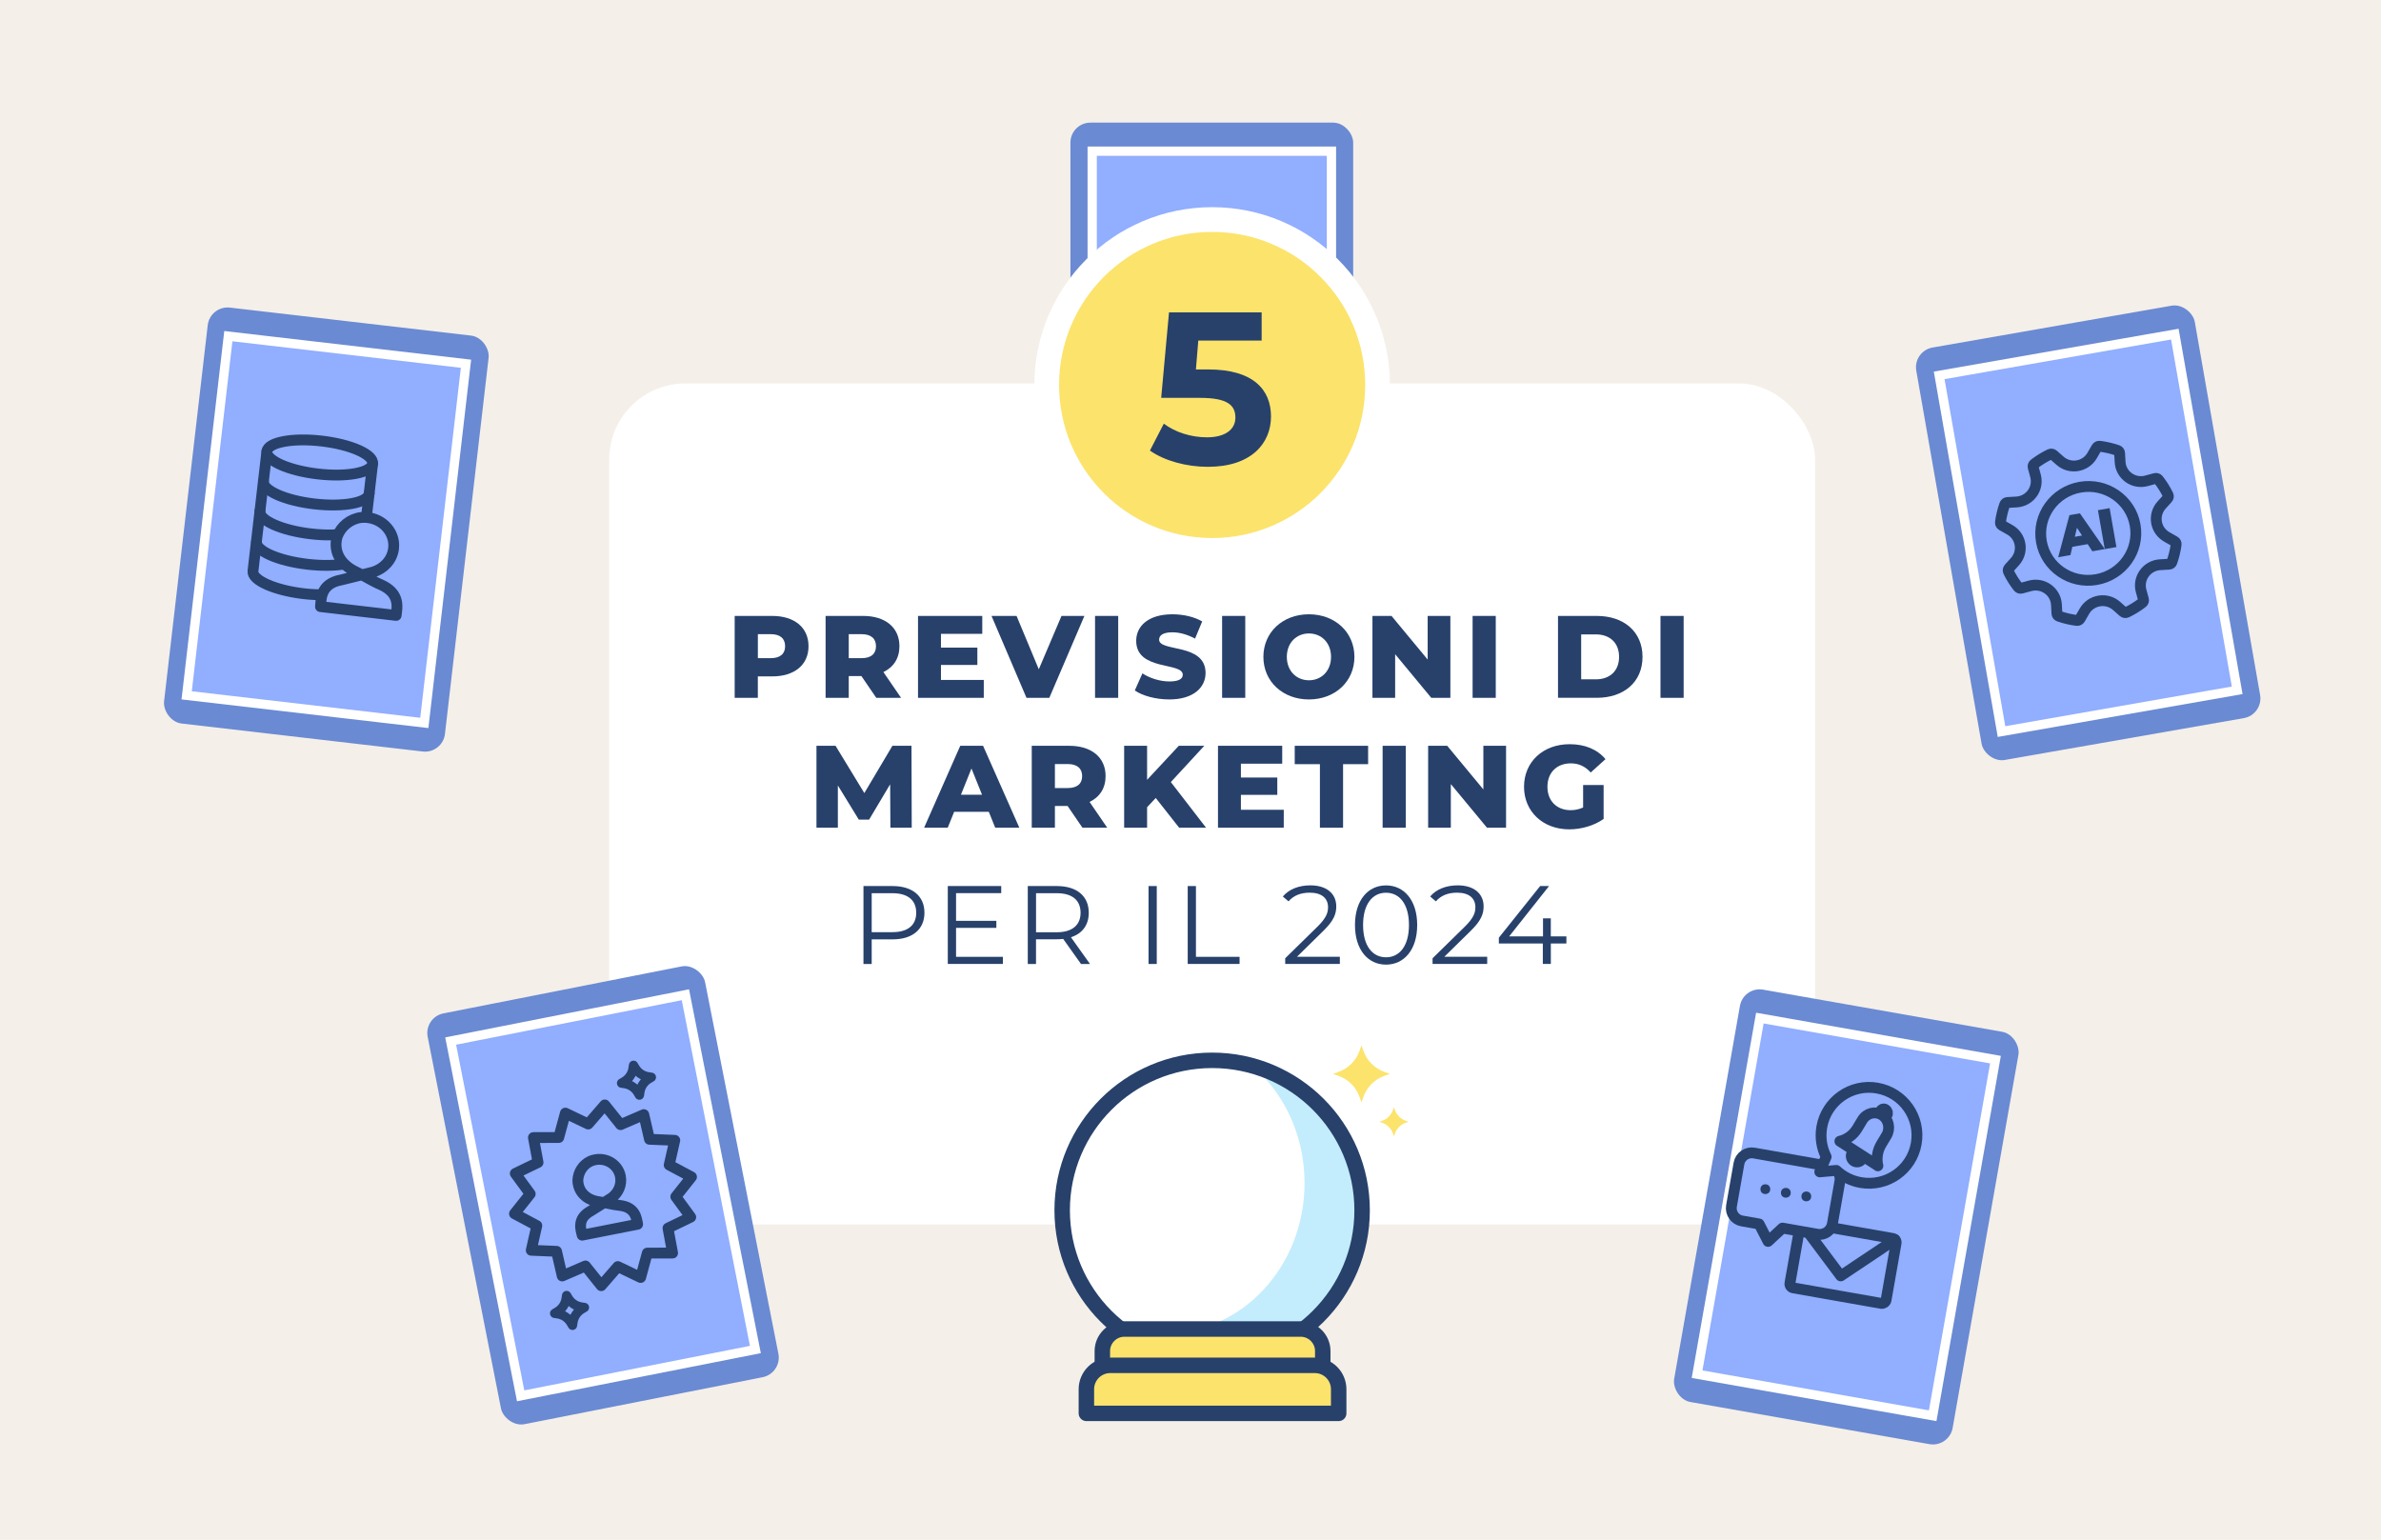 <?xml version="1.0" encoding="UTF-8"?>
<svg id="Calque_3" data-name="Calque 3" xmlns="http://www.w3.org/2000/svg" xmlns:xlink="http://www.w3.org/1999/xlink" viewBox="0 0 770 498">
  <defs>
    <style>
      .cls-1 {
        fill: #6a8ad3;
      }

      .cls-2 {
        filter: url(#drop-shadow-1);
      }

      .cls-3, .cls-4 {
        stroke-width: 3px;
      }

      .cls-3, .cls-5, .cls-6 {
        stroke-miterlimit: 10;
      }

      .cls-3, .cls-6 {
        stroke: #fff;
      }

      .cls-3, .cls-7 {
        fill: #91aeff;
      }

      .cls-8, .cls-9, .cls-4 {
        fill: none;
      }

      .cls-8, .cls-9, .cls-4, .cls-10, .cls-5, .cls-11, .cls-7 {
        stroke: #27416b;
      }

      .cls-8, .cls-9, .cls-4, .cls-10, .cls-11, .cls-7 {
        stroke-linecap: round;
        stroke-linejoin: round;
      }

      .cls-8, .cls-7 {
        stroke-width: 3.5px;
      }

      .cls-9, .cls-10, .cls-11 {
        stroke-width: 5px;
      }

      .cls-10, .cls-12 {
        fill: #c3edfc;
      }

      .cls-13, .cls-5 {
        fill: #27416b;
      }

      .cls-14 {
        filter: url(#drop-shadow-20);
      }

      .cls-15 {
        filter: url(#drop-shadow-19);
      }

      .cls-16 {
        filter: url(#drop-shadow-18);
      }

      .cls-17 {
        fill: #fff;
      }

      .cls-11, .cls-6, .cls-18 {
        fill: #fce36c;
      }

      .cls-19 {
        fill: #f4efe8;
      }

      .cls-6 {
        stroke-width: 8px;
      }

      .cls-20 {
        clip-path: url(#clippath);
      }
    </style>
    <filter id="drop-shadow-1" x="339.17" y="32.66" width="98.44" height="142.41" filterUnits="userSpaceOnUse">
      <feOffset dx="7" dy="7"/>
      <feGaussianBlur result="blur" stdDeviation="0"/>
      <feFlood flood-color="#000" flood-opacity=".65"/>
      <feComposite in2="blur" operator="in"/>
      <feComposite in="SourceGraphic"/>
    </filter>
    <filter id="drop-shadow-18" x="190" y="60" width="397" height="399.59" filterUnits="userSpaceOnUse">
      <feOffset dx="7" dy="7"/>
      <feGaussianBlur result="blur-2" stdDeviation="0"/>
      <feFlood flood-color="#000" flood-opacity=".65"/>
      <feComposite in2="blur-2" operator="in"/>
      <feComposite in="SourceGraphic"/>
    </filter>
    <clipPath id="clippath">
      <circle class="cls-10" cx="385" cy="384.41" r="48.5"/>
    </clipPath>
    <filter id="drop-shadow-19" x="46.01" y="91.74" width="684.99" height="368.96" filterUnits="userSpaceOnUse">
      <feOffset dx="7" dy="7"/>
      <feGaussianBlur result="blur-3" stdDeviation="0"/>
      <feFlood flood-color="#000" flood-opacity=".65"/>
      <feComposite in2="blur-3" operator="in"/>
      <feComposite in="SourceGraphic"/>
    </filter>
    <filter id="drop-shadow-20" x="527.31" y="305.97" width="111.51" height="147.17" filterUnits="userSpaceOnUse">
      <feOffset dx="7" dy="7"/>
      <feGaussianBlur result="blur-4" stdDeviation="0"/>
      <feFlood flood-color="#000" flood-opacity=".65"/>
      <feComposite in2="blur-4" operator="in"/>
      <feComposite in="SourceGraphic"/>
    </filter>
  </defs>
  <rect class="cls-19" x="-5.5" y="-6.79" width="788" height="511.91"/>
  <g class="cls-2">
    <rect class="cls-1" x="339.17" y="32.66" width="91.44" height="135.41" rx="6.47" ry="6.47"/>
    <rect class="cls-3" x="346.21" y="41.89" width="77.37" height="116.94"/>
  </g>
  <g class="cls-16">
    <rect class="cls-17" x="190" y="117" width="390" height="272" rx="24.62" ry="24.62"/>
    <g>
      <path class="cls-13" d="M254.47,201.99c0,6.02-4.54,9.76-11.77,9.76h-4.62v6.93h-7.49v-26.49h12.11c7.23,0,11.77,3.75,11.77,9.8ZM246.9,201.99c0-2.46-1.55-3.9-4.65-3.9h-4.16v7.76h4.16c3.1,0,4.65-1.44,4.65-3.86Z"/>
      <path class="cls-13" d="M271.57,211.64h-4.09v7.04h-7.49v-26.49h12.11c7.23,0,11.77,3.75,11.77,9.8,0,3.9-1.89,6.77-5.18,8.36l5.71,8.33h-8.02l-4.81-7.04ZM271.64,198.09h-4.16v7.76h4.16c3.1,0,4.65-1.44,4.65-3.86s-1.55-3.9-4.65-3.9Z"/>
      <path class="cls-13" d="M311.15,212.89v5.79h-21.27v-26.49h20.78v5.79h-13.36v4.47h11.77v5.6h-11.77v4.84h13.85Z"/>
      <path class="cls-13" d="M343.69,192.19l-11.35,26.49h-7.38l-11.31-26.49h8.1l7.19,17.26,7.34-17.26h7.42Z"/>
      <path class="cls-13" d="M347.13,192.19h7.49v26.49h-7.49v-26.49Z"/>
      <path class="cls-13" d="M359.99,216.29l2.46-5.52c2.35,1.55,5.68,2.61,8.74,2.61s4.31-.87,4.31-2.16c0-4.2-15.06-1.14-15.06-10.97,0-4.73,3.86-8.59,11.73-8.59,3.44,0,7,.79,9.61,2.31l-2.31,5.56c-2.54-1.36-5.03-2.04-7.34-2.04-3.14,0-4.28,1.06-4.28,2.38,0,4.05,15.02,1.02,15.02,10.78,0,4.62-3.86,8.55-11.73,8.55-4.35,0-8.67-1.17-11.16-2.91Z"/>
      <path class="cls-13" d="M388.22,192.19h7.49v26.49h-7.49v-26.49Z"/>
      <path class="cls-13" d="M401.57,205.43c0-7.95,6.24-13.77,14.72-13.77s14.72,5.83,14.72,13.77-6.24,13.77-14.72,13.77-14.72-5.83-14.72-13.77ZM423.45,205.43c0-4.58-3.14-7.57-7.15-7.57s-7.15,2.99-7.15,7.57,3.14,7.57,7.15,7.57,7.15-2.99,7.15-7.57Z"/>
      <path class="cls-13" d="M462.04,192.19v26.49h-6.17l-11.69-14.11v14.11h-7.34v-26.49h6.17l11.69,14.11v-14.11h7.34Z"/>
      <path class="cls-13" d="M469.23,192.19h7.49v26.49h-7.49v-26.49Z"/>
      <path class="cls-13" d="M496.85,192.19h12.53c8.78,0,14.8,5.11,14.8,13.24s-6.02,13.24-14.8,13.24h-12.53v-26.49ZM509.07,212.7c4.5,0,7.53-2.69,7.53-7.27s-3.03-7.27-7.53-7.27h-4.73v14.53h4.73Z"/>
      <path class="cls-13" d="M529.99,192.19h7.49v26.49h-7.49v-26.49Z"/>
      <path class="cls-13" d="M280.95,260.68l-.08-14.04-6.81,11.43h-3.33l-6.77-11.05v13.66h-6.92v-26.49h6.17l9.31,15.29,9.08-15.29h6.17l.08,26.49h-6.89Z"/>
      <path class="cls-13" d="M312.77,255.53h-11.2l-2.08,5.15h-7.64l11.69-26.49h7.38l11.73,26.49h-7.8l-2.08-5.15ZM310.58,250.01l-3.41-8.48-3.41,8.48h6.81Z"/>
      <path class="cls-13" d="M338.24,253.64h-4.09v7.04h-7.49v-26.49h12.11c7.23,0,11.77,3.75,11.77,9.8,0,3.9-1.89,6.77-5.18,8.36l5.71,8.33h-8.02l-4.81-7.04ZM338.31,240.09h-4.16v7.76h4.16c3.1,0,4.65-1.44,4.65-3.86s-1.55-3.9-4.65-3.9Z"/>
      <path class="cls-13" d="M366.76,251.07l-2.8,2.99v6.62h-7.42v-26.49h7.42v11.01l10.25-11.01h8.25l-10.82,11.73,11.39,14.76h-8.7l-7.57-9.61Z"/>
      <path class="cls-13" d="M408.16,254.89v5.79h-21.27v-26.49h20.77v5.79h-13.36v4.47h11.77v5.6h-11.77v4.84h13.85Z"/>
      <path class="cls-13" d="M419.85,240.13h-8.14v-5.94h23.73v5.94h-8.1v20.55h-7.49v-20.55Z"/>
      <path class="cls-13" d="M440.13,234.19h7.49v26.49h-7.49v-26.49Z"/>
      <path class="cls-13" d="M480.05,234.19v26.49h-6.17l-11.69-14.11v14.11h-7.34v-26.49h6.17l11.69,14.11v-14.11h7.34Z"/>
      <path class="cls-13" d="M504.98,246.87h6.62v10.97c-3.07,2.2-7.27,3.37-11.13,3.37-8.44,0-14.61-5.71-14.61-13.77s6.17-13.77,14.76-13.77c4.96,0,8.97,1.7,11.58,4.84l-4.77,4.31c-1.82-2.01-3.9-2.95-6.43-2.95-4.54,0-7.57,2.99-7.57,7.57s3.03,7.57,7.49,7.57c1.4,0,2.72-.26,4.05-.87v-7.27Z"/>
    </g>
    <g>
      <g>
        <circle class="cls-12" cx="385" cy="384.41" r="48.5"/>
        <g class="cls-20">
          <ellipse class="cls-17" cx="369.89" cy="375.61" rx="44.99" ry="48.61"/>
        </g>
        <circle class="cls-9" cx="385" cy="384.41" r="48.5"/>
      </g>
      <path class="cls-11" d="M420.77,437.96h-71.28v-8.03c0-3.92,3.21-7.13,7.13-7.13h28.51s28.51,0,28.51,0c3.92,0,7.13,3.21,7.13,7.13v8.03Z"/>
      <path class="cls-11" d="M352.05,434.55h66.15c4.26,0,7.72,3.46,7.72,7.72v7.81h-81.59v-7.81c0-4.26,3.46-7.72,7.72-7.72Z"/>
    </g>
    <g>
      <circle class="cls-6" cx="385" cy="117.5" r="53.5"/>
      <path class="cls-13" d="M404.03,127.69c0,8.7-6.38,16.28-20.42,16.28-6.81,0-13.96-1.89-18.73-5.26l4.49-8.7c3.72,2.81,8.84,4.42,13.96,4.42,5.68,0,9.19-2.39,9.19-6.38s-2.53-6.38-11.44-6.38h-12.56l2.53-27.64h29.96v9.12h-20.49l-.77,9.33h4c14.52,0,20.28,6.52,20.28,15.22Z"/>
    </g>
    <g>
      <path class="cls-13" d="M291.96,288.19c0,5.36-3.89,8.6-10.29,8.6h-6.77v7.96h-2.66v-25.2h9.43c6.41,0,10.29,3.24,10.29,8.64ZM289.3,288.19c0-4.03-2.66-6.33-7.7-6.33h-6.7v12.6h6.7c5.04,0,7.7-2.3,7.7-6.26Z"/>
      <path class="cls-13" d="M317.33,302.44v2.3h-17.82v-25.2h17.28v2.3h-14.61v8.96h13.03v2.27h-13.03v9.36h15.15Z"/>
      <path class="cls-13" d="M342.59,304.75l-5.76-8.1c-.65.07-1.3.11-2.02.11h-6.77v7.99h-2.66v-25.2h9.43c6.41,0,10.29,3.24,10.29,8.64,0,3.96-2.09,6.73-5.76,7.92l6.16,8.64h-2.92ZM342.45,288.19c0-4.03-2.66-6.33-7.7-6.33h-6.7v12.63h6.7c5.04,0,7.7-2.34,7.7-6.3Z"/>
      <path class="cls-13" d="M364.43,279.55h2.66v25.2h-2.66v-25.2Z"/>
      <path class="cls-13" d="M377.1,279.55h2.66v22.89h14.11v2.3h-16.77v-25.2Z"/>
      <path class="cls-13" d="M426.3,302.44v2.3h-17.67v-1.84l10.47-10.26c2.84-2.81,3.38-4.5,3.38-6.23,0-2.92-2.05-4.72-5.9-4.72-2.95,0-5.22.9-6.88,2.81l-1.84-1.58c1.94-2.3,5.08-3.6,8.93-3.6,5.11,0,8.35,2.59,8.35,6.8,0,2.41-.76,4.57-4.14,7.88l-8.57,8.42h13.86Z"/>
      <path class="cls-13" d="M431.19,292.15c0-8.03,4.21-12.81,10.04-12.81s10.08,4.79,10.08,12.81-4.25,12.81-10.08,12.81-10.04-4.79-10.04-12.81ZM448.65,292.15c0-6.73-3.02-10.44-7.42-10.44s-7.42,3.71-7.42,10.44,3.02,10.44,7.42,10.44,7.42-3.71,7.42-10.44Z"/>
      <path class="cls-13" d="M473.95,302.44v2.3h-17.67v-1.84l10.47-10.26c2.84-2.81,3.38-4.5,3.38-6.23,0-2.92-2.05-4.72-5.9-4.72-2.95,0-5.22.9-6.88,2.81l-1.84-1.58c1.94-2.3,5.08-3.6,8.93-3.6,5.11,0,8.35,2.59,8.35,6.8,0,2.41-.76,4.57-4.14,7.88l-8.57,8.42h13.86Z"/>
      <path class="cls-13" d="M499.57,298.12h-5.04v6.62h-2.59v-6.62h-14.22v-1.87l13.35-16.7h2.88l-12.89,16.27h10.94v-5.83h2.52v5.83h5.04v2.3Z"/>
    </g>
  </g>
  <g class="cls-15">
    <g>
      <g>
        <g>
          <rect class="cls-1" x="52.81" y="96.56" width="91.44" height="135.41" rx="6.47" ry="6.47" transform="translate(19.6 -10.27) rotate(6.62)"/>
          <rect class="cls-3" x="59.84" y="105.79" width="77.37" height="116.94" transform="translate(19.6 -10.27) rotate(6.62)"/>
        </g>
        <g>
          <g>
            <path class="cls-7" d="M79.31,138.98l-4.5,38.72c-.34,2.94,7.04,6.21,16.48,7.31,9.44,1.1,17.41-.72,17.71-3.34,0-.08,4.5-38.72,4.5-38.72"/>
            <g>
              <ellipse class="cls-7" cx="96.41" cy="140.96" rx="5.36" ry="17.21" transform="translate(-54.73 220.47) rotate(-83.38)"/>
              <path class="cls-8" d="M110.11,172.23c-.34,2.89-8.25,4.35-17.68,3.25s-16.8-4.33-16.46-7.22"/>
              <path class="cls-8" d="M111.26,162.31c-.34,2.94-8.27,4.43-17.71,3.34s-16.82-4.37-16.48-7.31"/>
              <path class="cls-8" d="M112.38,152.63c-.34,2.94-8.27,4.43-17.71,3.34s-16.82-4.37-16.48-7.31"/>
            </g>
          </g>
          <path class="cls-7" d="M103.31,180.55c-6.95,1.29-6.42,6.59-6.66,8.63,35.71,4.15,20.56,2.39,20.56,2.39l3.9.45c.3-2.55,1.44-7.14-5.03-9.98-2.72-1.15-5.23-2.84-7.87-4.06-5.52-2.55-7.51-7.16-6.11-11.6,1.25-3.21,4.16-5.59,7.72-6.02,6.2-.54,11.11,4.43,10.46,10.01-.43,3.72-3.17,6.55-6.59,7.62l-10.39,2.57Z"/>
        </g>
      </g>
      <g>
        <g>
          <rect class="cls-1" x="622.58" y="97.59" width="91.44" height="135.41" rx="6.47" ry="6.47" transform="translate(1355.1 212.89) rotate(170.07)"/>
          <rect class="cls-3" x="629.62" y="106.82" width="77.37" height="116.94" transform="translate(1355.1 212.89) rotate(170.07)"/>
        </g>
        <g>
          <path class="cls-7" d="M693.71,166.62c-3.73-2.11-4.54-7.1-1.67-10.28l1.95-2.16c.27-.3.34-.73.16-1.09-.87-1.79-1.93-3.47-3.14-5.01-.25-.31-.66-.45-1.05-.34l-2.81.76c-4.15,1.12-8.28-1.82-8.52-6.08l-.16-2.88c-.02-.4-.28-.75-.66-.88-1.86-.64-3.8-1.09-5.79-1.35-.4-.05-.79.15-.99.5l-1.45,2.51c-2.14,3.7-7.17,4.52-10.37,1.69l-2.18-1.92c-.3-.26-.73-.33-1.1-.16-1.81.87-3.51,1.92-5.07,3.12-.32.24-.45.66-.35,1.04l.76,2.79c1.12,4.11-1.86,8.22-6.16,8.46l-2.91.17c-.4.02-.76.28-.89.66-.65,1.85-1.12,3.77-1.38,5.75-.05.39.15.78.5.98l2.53,1.43c3.73,2.11,4.54,7.1,1.67,10.28l-1.95,2.17c-.27.3-.34.73-.16,1.09.87,1.79,1.93,3.46,3.14,5.01.25.31.66.45,1.05.34l2.81-.76c4.15-1.12,8.28,1.82,8.52,6.08l.16,2.88c.02.4.28.75.66.88,1.87.64,3.8,1.1,5.8,1.35.4.05.79-.15.99-.5l1.45-2.51c2.14-3.7,7.17-4.52,10.38-1.69l2.18,1.93c.3.27.74.33,1.1.16,1.81-.87,3.51-1.92,5.07-3.13.32-.24.45-.66.35-1.04l-.76-2.78c-1.12-4.11,1.86-8.21,6.15-8.46l2.91-.17c.4-.02.76-.28.89-.66.65-1.85,1.12-3.78,1.38-5.75.05-.39-.15-.78-.5-.98l-2.53-1.43ZM669.95,174.71c-5.25.92-10.24-2.55-11.15-7.76s2.61-10.16,7.86-11.08c5.25-.92,10.24,2.55,11.15,7.75s-2.61,10.16-7.86,11.08Z"/>
          <ellipse class="cls-7" cx="668.34" cy="165.47" rx="15.39" ry="15.17" transform="translate(-18.52 117.64) rotate(-9.92)"/>
          <g>
            <path class="cls-5" d="M668.38,168.43l-5.6.98-.63,2.67-2.86.5,3.35-12.54,2.76-.48,7.42,10.66-2.93.51-1.5-2.3ZM667.15,166.55l-2.69-4.11-1.14,4.78,3.83-.67Z"/>
            <path class="cls-5" d="M672.04,158.4l2.79-.49,2.03,11.6-2.79.49-2.03-11.6Z"/>
          </g>
        </g>
      </g>
    </g>
    <g>
      <g>
        <g>
          <rect class="cls-1" x="142.29" y="311.86" width="91.44" height="135.41" rx="6.47" ry="6.47" transform="translate(-69.9 43.56) rotate(-11.16)"/>
          <rect class="cls-3" x="149.32" y="321.09" width="77.37" height="116.94" transform="translate(-69.9 43.56) rotate(-11.16)"/>
        </g>
        <g>
          <path class="cls-8" d="M183.98,384.67c-4.61,2.53-3.02,6.25-2.71,7.78,26.18-5.16,15.07-2.97,15.07-2.97l2.86-.56c-.38-1.92-.62-5.51-5.85-6.1-2.19-.22-4.35-.86-6.49-1.14-4.48-.58-6.95-3.48-6.99-7.02.14-2.61,1.65-5.01,4.06-6.13,4.26-1.81,8.87.67,9.7,4.87.55,2.8-.73,5.48-2.9,7.03l-6.75,4.24Z"/>
          <polygon class="cls-8" points="210.51 398.23 202.33 398.25 200.18 406.14 192.8 402.61 187.44 408.79 182.33 402.41 174.82 405.65 172.98 397.68 164.8 397.34 166.6 389.36 159.38 385.51 164.47 379.11 159.64 372.5 167 368.94 165.51 360.89 173.69 360.87 175.84 352.98 183.22 356.51 188.58 350.33 193.69 356.71 201.2 353.47 203.04 361.44 211.22 361.78 209.41 369.76 216.63 373.61 211.55 380.02 216.38 386.62 209.02 390.18 210.51 398.23"/>
        </g>
        <g>
          <path class="cls-4" d="M197.88,337.52l.51.86c.92,1.55,2.49,2.6,4.27,2.86l.99.15-.86.51c-1.55.92-2.6,2.49-2.86,4.27l-.15.99-.51-.86c-.92-1.55-2.49-2.6-4.27-2.86l-.99-.15.86-.51c1.55-.92,2.6-2.49,2.86-4.27l.15-.99Z"/>
          <path class="cls-4" d="M176.24,411.97l.51.86c.92,1.55,2.49,2.6,4.27,2.86l.99.15-.86.51c-1.55.92-2.6,2.49-2.86,4.27l-.15.99-.51-.86c-.92-1.55-2.49-2.6-4.27-2.86l-.99-.15.86-.51c1.55-.92,2.6-2.49,2.86-4.27l.15-.99Z"/>
        </g>
      </g>
      <g>
        <g class="cls-14">
          <g>
            <rect class="cls-1" x="537.34" y="311.86" width="91.44" height="135.41" rx="6.47" ry="6.47" transform="translate(1091.37 854.59) rotate(-170)"/>
            <rect class="cls-3" x="544.38" y="321.09" width="77.37" height="116.94" transform="translate(1091.37 854.59) rotate(-170)"/>
          </g>
        </g>
        <g>
          <g>
            <rect class="cls-7" x="578.35" y="385.72" width="21.32" height="31.56" rx="1.31" ry="1.31" transform="translate(91.34 911.85) rotate(-80)"/>
            <polyline class="cls-8" points="605.82 393.9 588.28 405.63 575.63 388.71"/>
          </g>
          <g>
            <path class="cls-7" d="M584.61,370.19l-24.39-4.3c-2.28-.4-4.45,1.12-4.85,3.4l-2.42,13.72c-.4,2.28,1.12,4.45,3.4,4.85l5.53.97,2.9,5.64,4.66-4.31,11.3,1.99c2.28.4,4.45-1.12,4.85-3.4l2.42-13.72c.4-2.28-1.12-4.45-3.4-4.85Z"/>
            <g>
              <circle class="cls-13" cx="563.9" cy="377.58" r="1.58"/>
              <circle class="cls-13" cx="577.15" cy="379.92" r="1.58"/>
              <circle class="cls-13" cx="570.53" cy="378.75" r="1.58"/>
            </g>
          </g>
          <path class="cls-7" d="M600.12,344.89c-8.43-1.49-16.48,4.14-17.96,12.58-.6,3.41-.04,6.76,1.41,9.64l-2.07,4.87,5.36-.47c2.12,1.98,4.81,3.39,7.88,3.93,8.43,1.49,16.48-4.14,17.96-12.58,1.49-8.43-4.14-16.48-12.58-17.96Z"/>
          <g>
            <path class="cls-7" d="M602.79,354.05c.18-.1.33-.24.44-.43.34-.57.18-1.32-.36-1.67s-1.26-.17-1.6.4c-.11.19-.17.4-.18.6M602.06,353.32c-.17-.11-.22-.35-.11-.53s.34-.24.51-.13.22.35.11.53-.34.24-.51.13Z"/>
            <g>
              <path class="cls-7" d="M591.96,365.85c-.54.88-.27,2.05.6,2.62s2.01.31,2.54-.57"/>
              <path class="cls-7" d="M600.29,370.03h0c-.55-2.4-.14-4.95,1.14-7.06l1.64-2.72c1.36-2.26.72-5.24-1.42-6.63h0c-2.15-1.39-5.02-.67-6.38,1.58l-1.64,2.72c-1.27,2.11-3.3,3.61-5.63,4.15h0s12.3,7.94,12.3,7.94Z"/>
            </g>
            <path class="cls-7" d="M602.33,353.75c.16-.11.3-.26.42-.45.34-.57.27-1.26-.17-1.55s-1.08-.05-1.42.52c-.11.19-.18.39-.2.59"/>
          </g>
        </g>
      </g>
    </g>
  </g>
  <g>
    <path class="cls-18" d="M440.29,338.08l.63,1.77c1.13,3.18,3.63,5.69,6.81,6.81l1.77.63-1.77.63c-3.18,1.13-5.69,3.63-6.81,6.81l-.63,1.77-.63-1.77c-1.13-3.18-3.63-5.69-6.81-6.81l-1.77-.63,1.77-.63c3.18-1.13,5.69-3.63,6.81-6.81l.63-1.77Z"/>
    <path class="cls-18" d="M450.79,358.08l.32.9c.58,1.63,1.86,2.91,3.48,3.48l.9.32-.9.32c-1.63.58-2.91,1.86-3.48,3.48l-.32.9-.32-.9c-.58-1.63-1.86-2.91-3.48-3.48l-.9-.32.9-.32c1.63-.58,2.91-1.86,3.48-3.48l.32-.9Z"/>
  </g>
</svg>